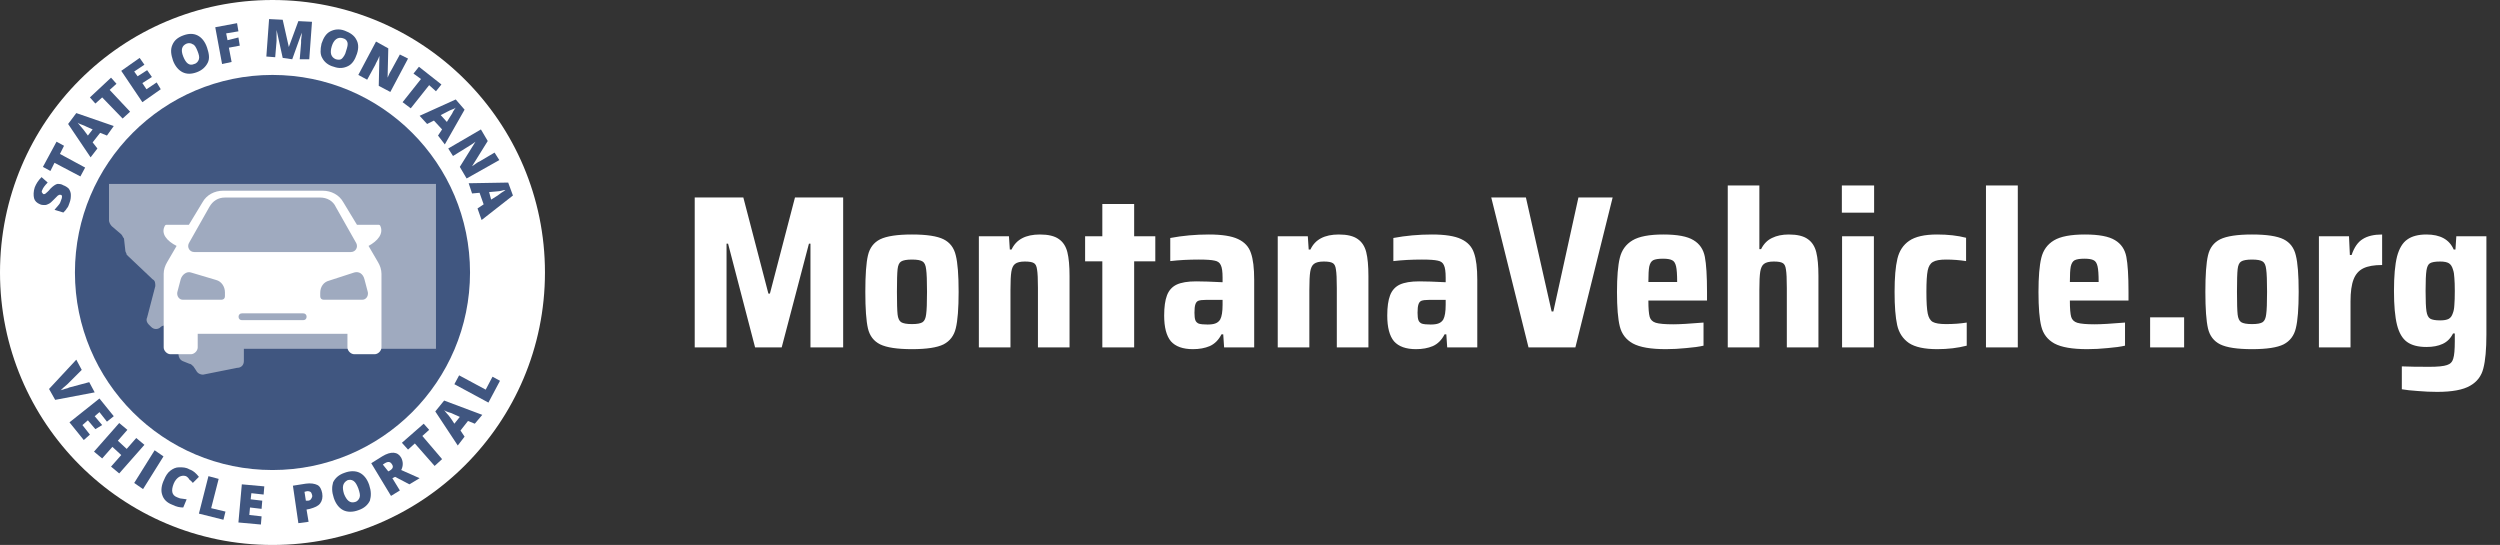 <svg width="367" height="80" viewBox="0 0 367 80" fill="none" xmlns="http://www.w3.org/2000/svg">
<rect x="0" y="0" width="367" height="80" fill="#333333" stroke="none"/>
<g clip-path="url(#clip0_168_4729)">
<path fill-rule="evenodd" clip-rule="evenodd" d="M40 80C17.909 80 0 62.091 0 40C0 17.909 17.909 0 40 0C62.091 0 80 17.909 80 40C80 62.091 62.091 80 40 80Z" fill="white"/>
<path fill-rule="evenodd" clip-rule="evenodd" d="M40 69C23.984 69 11 56.016 11 40C11 23.984 23.984 11 40 11C56.016 11 69 23.984 69 40C69 56.016 56.016 69 40 69Z" fill="#405680"/>
<path d="M16 27H64V51.2H35.8V53C35.8 53.6 35.4 54 34.8 54L29.8 55C29.4 55 29 54.8 28.8 54.4L28.4 53.8C28.2 53.6 28 53.4 27.8 53.4L26.8 53C26.4 52.8 26.2 52.4 26.2 52V50.4C26.2 50.2 26.2 50 26 50L25.2 48.4C24.8 47.8 24 47.6 23.6 48C23.2 48.4 22.6 48.4 22.2 48L21.8 47.6C21.6 47.4 21.4 47 21.6 46.6L22.8 42C22.8 41.6 22.8 41.2 22.4 41L18.6 37.4C18.6 37.2 18.4 37 18.4 36.8L18.2 35C18 34.8 18 34.6 17.8 34.4L16.4 33.2C16.2 33 16 32.6 16 32.4V27Z" fill="#9FAABF"/>
<path d="M55.501 38.5L54.102 36.1C55.401 35.4 56.4 34.3 55.8 33.1C55.7 33 55.6 33 55.6 33H52.403L50.405 29.7C49.806 28.6 48.607 28 47.408 28H32.721C31.522 28 30.323 28.6 29.724 29.7L27.726 33H24.429C24.429 33 24.329 33 24.229 33.1C23.529 34.3 24.529 35.4 25.927 36.1L24.529 38.5C24.229 39 24.029 39.6 24.029 40.2V51C24.029 51.5 24.529 52 25.028 52H28.026C28.525 52 29.024 51.5 29.024 51V49H51.005V51C51.005 51.5 51.504 52 52.004 52H55.001C55.501 52 56 51.5 56 51V40.2C56 39.6 55.8 39 55.501 38.5ZM27.726 35.7L30.723 30.4C31.223 29.5 32.022 29 33.021 29H47.008C48.007 29 48.907 29.5 49.306 30.4L52.303 35.7C52.603 36.3 52.203 37 51.504 37H28.525C27.826 37 27.426 36.3 27.726 35.7ZM33.021 43.5C33.021 43.8 32.821 44 32.521 44H26.826C26.327 44 25.927 43.5 26.027 42.9L26.527 41C26.727 40.3 27.426 39.8 28.026 40L31.722 41.1C32.521 41.3 33.021 42.1 33.021 42.9V43.5ZM44.511 47H35.519C35.219 47 35.019 46.8 35.019 46.5C35.019 46.2 35.219 46 35.519 46H44.511C44.81 46 45.01 46.2 45.01 46.5C45.01 46.8 44.81 47 44.511 47ZM53.203 44H47.508C47.208 44 47.008 43.8 47.008 43.5V43C47.008 42.1 47.508 41.4 48.307 41.2L52.004 40C52.703 39.8 53.303 40.2 53.502 41L54.002 42.9C54.102 43.5 53.702 44 53.203 44Z" fill="white"/>
<path d="M13.1 56.1L13.9 57.6L8.1 58.7L7.2 57.1L11.2 52.8L12 54.3L9.9 56.4C9.4 56.8 9.1 57.1 8.9 57.3C9.1 57.2 9.3 57.2 9.5 57.1C9.8 57 10 57 10.1 56.9L13.1 56.1Z" fill="#405680"/>
<path d="M12.3 64.6L10.2 62L14.6 58.5L16.7 61.1L15.7 61.9L14.6 60.5L13.9 61.1L15 62.4L14 63L12.9 61.7L12.1 62.4L13.2 63.8L12.3 64.6Z" fill="#405680"/>
<path d="M17.5 69.5L16.3 68.5L17.8 66.8L16.5 65.6L15 67.3L13.8 66.3L17.5 62.1L18.7 63.1L17.3 64.7L18.6 65.9L20 64.3L21.2 65.3L17.5 69.5Z" fill="#405680"/>
<path d="M19.7 70.9L22.7 66.1L24 67L21 71.8L19.7 70.9Z" fill="#405680"/>
<path d="M27.3 69.9C27 69.8 26.7 69.8 26.3 70C26 70.2 25.7 70.5 25.5 71C25.1 72 25.2 72.7 26 73C26.2 73.1 26.5 73.2 26.7 73.2C26.9 73.2 27.2 73.3 27.4 73.3L26.9 74.5C26.4 74.5 25.9 74.4 25.3 74.1C24.5 73.8 24 73.3 23.8 72.6C23.6 72 23.7 71.2 24.1 70.4C24.3 69.9 24.6 69.4 25 69.1C25.4 68.8 25.8 68.6 26.3 68.6C26.8 68.6 27.3 68.6 27.8 68.9C28.4 69.1 28.8 69.5 29.2 70L28.3 70.9C28.2 70.7 28 70.6 27.8 70.4C27.7 70.2 27.5 70 27.3 69.9Z" fill="#405680"/>
<path d="M29.2 75.4L30.6 69.9L32.1 70.3L31 74.6L33.1 75.1L32.8 76.3L29.2 75.4Z" fill="#405680"/>
<path d="M38.3 77L35 76.7L35.5 71.1L38.8 71.4L38.7 72.6L36.9 72.4L36.8 73.3L38.5 73.5L38.4 74.7L36.7 74.5L36.6 75.6L38.4 75.8L38.3 77Z" fill="#405680"/>
<path d="M47.3 72.4C47.4 73 47.3 73.5 47 73.9C46.7 74.3 46.2 74.5 45.5 74.7L45 74.8L45.3 76.6L43.8 76.8L43 71.3L44.9 71C45.6 70.9 46.2 71 46.6 71.2C47 71.4 47.2 71.9 47.3 72.4ZM44.9 73.5H45.2C45.4 73.5 45.6 73.4 45.7 73.2C45.8 73 45.9 72.9 45.8 72.6C45.7 72.2 45.5 72.1 45.1 72.1L44.7 72.2L44.9 73.5Z" fill="#405680"/>
<path d="M54.2 71.2C54.5 72.1 54.5 72.8 54.3 73.5C54 74.1 53.5 74.6 52.6 74.9C51.8 75.2 51 75.2 50.4 74.9C49.8 74.6 49.3 74 49 73.1C48.7 72.2 48.7 71.5 48.9 70.8C49.2 70.2 49.7 69.7 50.6 69.4C51.4 69.1 52.2 69.1 52.8 69.4C53.4 69.7 53.9 70.3 54.2 71.2ZM50.5 72.5C50.9 73.5 51.4 73.9 52.1 73.7C52.5 73.6 52.7 73.3 52.8 73C52.9 72.7 52.8 72.3 52.6 71.7C52.4 71.2 52.2 70.8 51.9 70.6C51.6 70.4 51.3 70.4 51 70.5C50.3 70.9 50.2 71.5 50.5 72.5Z" fill="#405680"/>
<path d="M57.6 70.2L58.7 72L57.4 72.8L54.5 68L56.1 67C57.4 66.2 58.4 66.3 58.9 67.2C59.2 67.8 59.2 68.4 58.9 69L61.6 70.2L60.1 71.1L58 70L57.6 70.2ZM57 69.2L57.2 69.1C57.7 68.8 57.8 68.5 57.5 68.1C57.3 67.8 57 67.7 56.5 68L56.2 68.2L57 69.2Z" fill="#405680"/>
<path d="M64.9 67.4L63.8 68.4L60.9 65.1L59.9 66L59 65L62.2 62.2L63 63.1L62 64L64.9 67.4Z" fill="#405680"/>
<path d="M69.7 62.2L68.7 61.8L67.6 63.2L68.2 64.1L67.2 65.4L63.9 60.4L65.2 58.8L70.8 60.9L69.7 62.2ZM67.5 61.2L66.6 60.8C66.4 60.7 66.2 60.6 65.8 60.5C65.5 60.4 65.3 60.3 65.2 60.2C65.3 60.3 65.4 60.5 65.6 60.7C65.8 60.9 66.2 61.4 66.7 62.2L67.5 61.2Z" fill="#405680"/>
<path d="M71.7 59.1L66.7 56.4L67.4 55.1L71.3 57.2L72.3 55.3L73.4 55.9L71.7 59.1Z" fill="#405680"/>
<path d="M9.3 27.2C9.6 27.3 9.9 27.5 10.1 27.7C10.3 28 10.4 28.3 10.4 28.6C10.4 28.9 10.4 29.3 10.2 29.8C10.1 30.1 10 30.4 9.8 30.6C9.7 30.8 9.5 31 9.3 31.2L8 30.8C8.2 30.6 8.4 30.3 8.6 30.1C8.8 29.9 8.9 29.6 9 29.3C9.1 29.1 9.1 28.9 9.1 28.8C9.1 28.7 9 28.6 8.9 28.6C8.8 28.6 8.8 28.6 8.7 28.6C8.6 28.6 8.6 28.7 8.5 28.7C8.4 28.8 8.2 29 7.9 29.3C7.6 29.6 7.4 29.8 7.2 29.9C7 30 6.8 30.1 6.6 30.1C6.4 30.1 6.1 30.1 5.9 30C5.4 29.8 5.1 29.5 5 29.1C4.9 28.7 4.9 28.1 5.1 27.5C5.3 27 5.6 26.5 6.1 26L7 26.8C6.6 27.2 6.3 27.6 6.2 27.9C6.1 28.1 6.1 28.2 6.2 28.3C6.3 28.4 6.3 28.5 6.4 28.5C6.5 28.5 6.6 28.5 6.7 28.4C6.8 28.3 7.1 28.1 7.4 27.7C7.8 27.3 8.1 27.1 8.4 27C8.7 27 9 27 9.3 27.2Z" fill="#405680"/>
<path d="M12.5 24.6L11.8 25.9L8 23.9L7.4 25.1L6.3 24.5L8.3 20.8L9.4 21.4L8.8 22.6L12.5 24.6Z" fill="#405680"/>
<path d="M15.7 19.9L14.7 19.5L13.6 20.9L14.3 21.8L13.3 23.1L10 18.2L11.2 16.6L16.7 18.5L15.7 19.9ZM13.6 19L12.7 18.6C12.5 18.5 12.3 18.4 12 18.3C11.7 18.2 11.5 18.1 11.4 18C11.5 18.1 11.6 18.3 11.8 18.5C12 18.7 12.4 19.2 12.9 19.9L13.6 19Z" fill="#405680"/>
<path d="M19.1 16.4L18 17.4L15 14.3L14 15.2L13.2 14.3L16.3 11.4L17.1 12.3L16.1 13.2L19.1 16.4Z" fill="#405680"/>
<path d="M23.6 13.1L20.9 15L17.8 10.4L20.5 8.5L21.2 9.5L19.7 10.5L20.2 11.2L21.6 10.3L22.3 11.3L20.9 12.2L21.5 13.1L23 12.1L23.6 13.1Z" fill="#405680"/>
<path d="M30.4 7C30.7 7.9 30.8 8.6 30.5 9.2C30.2 9.8 29.7 10.3 28.9 10.6C28.1 10.9 27.4 10.9 26.8 10.6C26.2 10.3 25.7 9.7 25.4 8.9C25.1 8 25 7.3 25.3 6.6C25.6 5.9 26.1 5.5 26.9 5.2C27.7 4.9 28.4 4.9 29 5.2C29.6 5.5 30.1 6.1 30.4 7ZM26.9 8.3C27.3 9.3 27.8 9.7 28.5 9.4C28.9 9.3 29.1 9 29.2 8.7C29.3 8.4 29.2 8 29 7.5C28.8 7 28.6 6.6 28.3 6.5C28 6.3 27.7 6.3 27.4 6.4C26.7 6.7 26.5 7.3 26.9 8.3Z" fill="#405680"/>
<path d="M34 9.1L32.6 9.4L31.6 4L34.8 3.4L35 4.6L33.2 4.9L33.4 5.9L35 5.5L35.2 6.7L33.6 7L34 9.1Z" fill="#405680"/>
<path d="M41.5 8.5L40.6 4.4C40.6 5.1 40.6 5.6 40.6 6L40.4 8.4L39.1 8.3L39.5 2.8L41.5 2.9L42.4 6.9L43.8 3.1L45.8 3.2L45.4 8.7H44L44.2 6.3C44.2 6.2 44.2 6 44.2 5.9C44.2 5.7 44.3 5.4 44.3 4.8L42.9 8.7L41.5 8.5Z" fill="#405680"/>
<path d="M52.4 7.9C52.1 8.8 51.7 9.4 51.1 9.7C50.5 10 49.8 10.1 49 9.8C48.2 9.6 47.6 9.1 47.3 8.5C47 8 47 7.3 47.2 6.4C47.5 5.5 47.9 4.9 48.5 4.6C49.1 4.3 49.8 4.2 50.6 4.5C51.4 4.8 52 5.2 52.3 5.8C52.6 6.3 52.7 7 52.4 7.9ZM48.7 6.8C48.4 7.8 48.6 8.4 49.3 8.7C49.7 8.8 50 8.8 50.2 8.6C50.4 8.4 50.7 8 50.8 7.5C51 6.9 51.1 6.5 51 6.2C50.9 5.9 50.7 5.7 50.3 5.6C49.6 5.4 49 5.8 48.7 6.8Z" fill="#405680"/>
<path d="M57.3 13.5L55.6 12.6L55.7 8.2C55.5 8.8 55.2 9.2 55.1 9.5L53.9 11.7L52.6 11L55.2 6.1L57 7.1L56.9 11.4C57.1 10.9 57.3 10.5 57.5 10.2L58.7 8L59.9 8.6L57.3 13.5Z" fill="#405680"/>
<path d="M60.3 15.9L59.1 15L61.8 11.6L60.7 10.8L61.5 9.8L64.8 12.4L64 13.4L63 12.5L60.3 15.9Z" fill="#405680"/>
<path d="M64.3 19.9L64.9 19L63.7 17.7L62.7 18.2L61.6 17L66.9 14.6L68.2 16.1L65.3 21.2L64.3 19.9ZM65.6 17.9L66.1 17.1C66.2 16.9 66.4 16.7 66.5 16.4C66.7 16.1 66.8 15.9 66.9 15.8C66.8 15.9 66.6 16 66.3 16.1C66 16.2 65.5 16.5 64.7 16.9L65.6 17.9Z" fill="#405680"/>
<path d="M68.5 26.2L67.5 24.5L69.8 20.8C69.3 21.2 68.9 21.4 68.6 21.6L66.5 22.9L65.8 21.8L70.6 19L71.6 20.7L69.3 24.4C69.8 24.1 70.1 23.8 70.4 23.7L72.6 22.4L73.3 23.5L68.5 26.2Z" fill="#405680"/>
<path d="M70.1 30.6L71 30L70.4 28.3L69.3 28.4L68.8 26.9L74.6 26.8L75.3 28.7L70.7 32.3L70.1 30.6ZM72.1 29.3L72.9 28.8C73.1 28.7 73.3 28.5 73.6 28.3C73.9 28.1 74.1 28 74.2 27.9C74.1 27.9 73.9 27.9 73.6 28C73.3 28.1 72.7 28.1 71.8 28.2L72.1 29.3Z" fill="#405680"/>
</g>
<path d="M118.976 51V35.768H118.752L114.752 51H110.848L106.88 35.768H106.656V51H101.984V28.984H109.12L112.8 43.096H113.024L116.704 28.984H123.776V51H118.976ZM133.878 51.256C131.723 51.256 130.166 51.021 129.206 50.552C128.267 50.083 127.67 49.304 127.414 48.216C127.158 47.107 127.03 45.315 127.03 42.84C127.03 40.365 127.158 38.584 127.414 37.496C127.67 36.387 128.267 35.597 129.206 35.128C130.166 34.659 131.723 34.424 133.878 34.424C136.033 34.424 137.579 34.659 138.518 35.128C139.457 35.597 140.054 36.387 140.31 37.496C140.587 38.584 140.726 40.365 140.726 42.84C140.726 45.293 140.587 47.075 140.31 48.184C140.054 49.272 139.457 50.061 138.518 50.552C137.579 51.021 136.033 51.256 133.878 51.256ZM133.878 47.576C134.646 47.576 135.169 47.48 135.446 47.288C135.723 47.096 135.894 46.712 135.958 46.136C136.043 45.56 136.086 44.461 136.086 42.84C136.086 41.219 136.043 40.12 135.958 39.544C135.894 38.947 135.723 38.563 135.446 38.392C135.169 38.2 134.646 38.104 133.878 38.104C133.11 38.104 132.577 38.2 132.278 38.392C132.001 38.563 131.83 38.936 131.766 39.512C131.702 40.088 131.67 41.197 131.67 42.84C131.67 44.483 131.702 45.592 131.766 46.168C131.83 46.723 132.001 47.096 132.278 47.288C132.577 47.48 133.11 47.576 133.878 47.576ZM152.369 42.264C152.369 40.963 152.326 40.067 152.241 39.576C152.177 39.064 152.017 38.744 151.761 38.616C151.526 38.467 151.089 38.392 150.449 38.392C149.787 38.392 149.307 38.509 149.009 38.744C148.731 38.957 148.55 39.341 148.465 39.896C148.379 40.429 148.337 41.315 148.337 42.552V51H143.697V34.68H148.113L148.241 36.632H148.497C149.179 35.16 150.566 34.424 152.657 34.424C153.894 34.424 154.822 34.648 155.441 35.096C156.059 35.523 156.475 36.163 156.689 37.016C156.902 37.869 157.009 39.043 157.009 40.536V51H152.369V42.264ZM161.822 51V38.36H159.294V34.68H161.822V29.944H166.494V34.68H169.598V38.36H166.494V51H161.822ZM175.123 51.256C173.651 51.256 172.574 50.872 171.891 50.104C171.23 49.315 170.899 48.056 170.899 46.328C170.899 45.069 171.038 44.077 171.315 43.352C171.592 42.627 172.062 42.104 172.723 41.784C173.406 41.464 174.366 41.304 175.603 41.304C176.52 41.304 177.811 41.347 179.475 41.432V40.76C179.475 39.885 179.39 39.277 179.219 38.936C179.07 38.573 178.771 38.349 178.323 38.264C177.875 38.157 177.096 38.104 175.987 38.104C174.472 38.104 173.075 38.179 171.795 38.328V34.936C173.608 34.595 175.496 34.424 177.459 34.424C179.379 34.424 180.808 34.648 181.747 35.096C182.707 35.544 183.336 36.227 183.635 37.144C183.955 38.04 184.115 39.352 184.115 41.08V51H179.699L179.571 49.08H179.315C178.888 49.912 178.312 50.488 177.587 50.808C176.883 51.107 176.062 51.256 175.123 51.256ZM177.267 47.64C177.758 47.64 178.142 47.587 178.419 47.48C178.718 47.373 178.952 47.181 179.123 46.904C179.358 46.477 179.475 45.752 179.475 44.728V44.024H177.011C176.52 44.024 176.158 44.067 175.923 44.152C175.71 44.237 175.56 44.419 175.475 44.696C175.39 44.952 175.347 45.357 175.347 45.912C175.347 46.403 175.39 46.765 175.475 47C175.56 47.235 175.731 47.405 175.987 47.512C176.264 47.597 176.691 47.64 177.267 47.64ZM196.244 42.264C196.244 40.963 196.201 40.067 196.116 39.576C196.052 39.064 195.892 38.744 195.636 38.616C195.401 38.467 194.964 38.392 194.324 38.392C193.662 38.392 193.182 38.509 192.884 38.744C192.606 38.957 192.425 39.341 192.34 39.896C192.254 40.429 192.212 41.315 192.212 42.552V51H187.572V34.68H191.988L192.116 36.632H192.372C193.054 35.16 194.441 34.424 196.532 34.424C197.769 34.424 198.697 34.648 199.316 35.096C199.934 35.523 200.35 36.163 200.564 37.016C200.777 37.869 200.884 39.043 200.884 40.536V51H196.244V42.264ZM207.873 51.256C206.401 51.256 205.324 50.872 204.641 50.104C203.98 49.315 203.649 48.056 203.649 46.328C203.649 45.069 203.788 44.077 204.065 43.352C204.342 42.627 204.812 42.104 205.473 41.784C206.156 41.464 207.116 41.304 208.353 41.304C209.27 41.304 210.561 41.347 212.225 41.432V40.76C212.225 39.885 212.14 39.277 211.969 38.936C211.82 38.573 211.521 38.349 211.073 38.264C210.625 38.157 209.846 38.104 208.737 38.104C207.222 38.104 205.825 38.179 204.545 38.328V34.936C206.358 34.595 208.246 34.424 210.209 34.424C212.129 34.424 213.558 34.648 214.497 35.096C215.457 35.544 216.086 36.227 216.385 37.144C216.705 38.04 216.865 39.352 216.865 41.08V51H212.449L212.321 49.08H212.065C211.638 49.912 211.062 50.488 210.337 50.808C209.633 51.107 208.812 51.256 207.873 51.256ZM210.017 47.64C210.508 47.64 210.892 47.587 211.169 47.48C211.468 47.373 211.702 47.181 211.873 46.904C212.108 46.477 212.225 45.752 212.225 44.728V44.024H209.761C209.27 44.024 208.908 44.067 208.673 44.152C208.46 44.237 208.31 44.419 208.225 44.696C208.14 44.952 208.097 45.357 208.097 45.912C208.097 46.403 208.14 46.765 208.225 47C208.31 47.235 208.481 47.405 208.737 47.512C209.014 47.597 209.441 47.64 210.017 47.64ZM224.386 51L218.914 28.984H224.002L227.778 45.72H228.034L231.714 28.984H236.738L231.266 51H224.386ZM250.59 44.12H241.982C241.982 45.272 242.046 46.072 242.174 46.52C242.302 46.947 242.6 47.235 243.07 47.384C243.56 47.533 244.414 47.608 245.63 47.608C246.547 47.608 248.03 47.523 250.078 47.352V50.744C249.438 50.893 248.595 51.011 247.55 51.096C246.526 51.203 245.523 51.256 244.542 51.256C242.344 51.256 240.734 50.979 239.71 50.424C238.707 49.869 238.067 49.037 237.79 47.928C237.512 46.819 237.374 45.133 237.374 42.872C237.374 40.653 237.512 38.979 237.79 37.848C238.067 36.717 238.686 35.864 239.646 35.288C240.606 34.712 242.12 34.424 244.19 34.424C246.238 34.424 247.71 34.701 248.606 35.256C249.502 35.789 250.056 36.6 250.27 37.688C250.483 38.776 250.59 40.504 250.59 42.872V44.12ZM244.126 37.976C243.464 37.976 242.984 38.051 242.686 38.2C242.408 38.349 242.216 38.659 242.11 39.128C242.024 39.576 241.982 40.333 241.982 41.4H246.206C246.206 40.312 246.152 39.544 246.046 39.096C245.939 38.627 245.747 38.328 245.47 38.2C245.192 38.051 244.744 37.976 244.126 37.976ZM262.306 42.264C262.306 40.963 262.264 40.067 262.178 39.576C262.114 39.064 261.954 38.744 261.698 38.616C261.464 38.467 261.026 38.392 260.386 38.392C259.725 38.392 259.245 38.509 258.946 38.744C258.669 38.957 258.488 39.341 258.402 39.896C258.317 40.429 258.274 41.315 258.274 42.552V51H253.634V27.224H258.274V36.568H258.53C258.914 35.8 259.448 35.256 260.13 34.936C260.813 34.595 261.634 34.424 262.594 34.424C263.832 34.424 264.76 34.648 265.378 35.096C265.997 35.523 266.413 36.163 266.626 37.016C266.84 37.869 266.946 39.032 266.946 40.504V51H262.306V42.264ZM270.384 31.224V27.224H275.12V31.224H270.384ZM270.416 51V34.68H275.088V51H270.416ZM288.716 50.744C287.393 51.085 285.953 51.256 284.396 51.256C282.518 51.256 281.132 50.957 280.236 50.36C279.34 49.741 278.764 48.867 278.508 47.736C278.252 46.584 278.124 44.952 278.124 42.84C278.124 40.749 278.262 39.128 278.54 37.976C278.817 36.824 279.393 35.949 280.268 35.352C281.164 34.733 282.529 34.424 284.364 34.424C285.964 34.424 287.382 34.584 288.62 34.904V38.328C287.66 38.179 286.678 38.104 285.676 38.104C284.78 38.104 284.14 38.221 283.756 38.456C283.372 38.669 283.116 39.085 282.988 39.704C282.86 40.323 282.796 41.368 282.796 42.84C282.796 44.333 282.86 45.389 282.988 46.008C283.116 46.627 283.361 47.043 283.724 47.256C284.108 47.469 284.758 47.576 285.676 47.576C286.785 47.576 287.798 47.501 288.716 47.352V50.744ZM291.541 51V27.224H296.213V51H291.541ZM312.465 44.12H303.857C303.857 45.272 303.921 46.072 304.049 46.52C304.177 46.947 304.475 47.235 304.945 47.384C305.435 47.533 306.289 47.608 307.505 47.608C308.422 47.608 309.905 47.523 311.953 47.352V50.744C311.313 50.893 310.47 51.011 309.425 51.096C308.401 51.203 307.398 51.256 306.417 51.256C304.219 51.256 302.609 50.979 301.585 50.424C300.582 49.869 299.942 49.037 299.665 47.928C299.387 46.819 299.249 45.133 299.249 42.872C299.249 40.653 299.387 38.979 299.665 37.848C299.942 36.717 300.561 35.864 301.521 35.288C302.481 34.712 303.995 34.424 306.065 34.424C308.113 34.424 309.585 34.701 310.481 35.256C311.377 35.789 311.931 36.6 312.145 37.688C312.358 38.776 312.465 40.504 312.465 42.872V44.12ZM306.001 37.976C305.339 37.976 304.859 38.051 304.561 38.2C304.283 38.349 304.091 38.659 303.985 39.128C303.899 39.576 303.857 40.333 303.857 41.4H308.081C308.081 40.312 308.027 39.544 307.921 39.096C307.814 38.627 307.622 38.328 307.345 38.2C307.067 38.051 306.619 37.976 306.001 37.976ZM315.637 51V46.584H320.629V51H315.637ZM330.597 51.256C328.442 51.256 326.885 51.021 325.925 50.552C324.986 50.083 324.389 49.304 324.133 48.216C323.877 47.107 323.749 45.315 323.749 42.84C323.749 40.365 323.877 38.584 324.133 37.496C324.389 36.387 324.986 35.597 325.925 35.128C326.885 34.659 328.442 34.424 330.597 34.424C332.751 34.424 334.298 34.659 335.237 35.128C336.175 35.597 336.773 36.387 337.029 37.496C337.306 38.584 337.445 40.365 337.445 42.84C337.445 45.293 337.306 47.075 337.029 48.184C336.773 49.272 336.175 50.061 335.237 50.552C334.298 51.021 332.751 51.256 330.597 51.256ZM330.597 47.576C331.365 47.576 331.887 47.48 332.165 47.288C332.442 47.096 332.613 46.712 332.677 46.136C332.762 45.56 332.805 44.461 332.805 42.84C332.805 41.219 332.762 40.12 332.677 39.544C332.613 38.947 332.442 38.563 332.165 38.392C331.887 38.2 331.365 38.104 330.597 38.104C329.829 38.104 329.295 38.2 328.997 38.392C328.719 38.563 328.549 38.936 328.485 39.512C328.421 40.088 328.389 41.197 328.389 42.84C328.389 44.483 328.421 45.592 328.485 46.168C328.549 46.723 328.719 47.096 328.997 47.288C329.295 47.48 329.829 47.576 330.597 47.576ZM340.416 34.68H344.832L344.96 37.432H345.216C345.6 36.301 346.144 35.523 346.848 35.096C347.552 34.648 348.501 34.424 349.696 34.424V38.904C348.522 38.904 347.605 39.064 346.944 39.384C346.282 39.704 345.802 40.248 345.504 41.016C345.205 41.784 345.056 42.861 345.056 44.248V51H340.416V34.68ZM357.772 57.528C356.855 57.528 355.906 57.485 354.924 57.4C353.964 57.336 353.186 57.251 352.588 57.144V53.784C353.527 53.827 354.871 53.848 356.62 53.848C357.858 53.848 358.722 53.763 359.212 53.592C359.703 53.443 360.012 53.123 360.14 52.632C360.29 52.163 360.364 51.32 360.364 50.104V48.952H360.108C359.746 49.677 359.234 50.189 358.572 50.488C357.932 50.787 357.143 50.936 356.204 50.936C354.988 50.936 354.039 50.691 353.356 50.2C352.674 49.709 352.183 48.877 351.884 47.704C351.586 46.509 351.436 44.845 351.436 42.712C351.436 40.536 351.586 38.851 351.884 37.656C352.204 36.461 352.706 35.629 353.388 35.16C354.071 34.669 355.01 34.424 356.204 34.424C358.231 34.424 359.564 35.16 360.204 36.632H360.46L360.588 34.68H365.004V49.08C365.004 51.277 364.855 52.941 364.556 54.072C364.279 55.203 363.628 56.056 362.604 56.632C361.58 57.229 359.97 57.528 357.772 57.528ZM358.22 47.032C358.775 47.032 359.191 46.957 359.468 46.808C359.746 46.659 359.948 46.381 360.076 45.976C360.204 45.656 360.279 45.251 360.3 44.76C360.343 44.269 360.364 43.587 360.364 42.712C360.364 41.901 360.343 41.261 360.3 40.792C360.279 40.301 360.215 39.907 360.108 39.608C359.98 39.139 359.778 38.819 359.5 38.648C359.223 38.477 358.796 38.392 358.22 38.392C357.495 38.392 356.994 38.477 356.716 38.648C356.46 38.797 356.29 39.149 356.204 39.704C356.119 40.259 356.076 41.261 356.076 42.712C356.076 44.141 356.119 45.133 356.204 45.688C356.29 46.243 356.471 46.605 356.748 46.776C357.026 46.947 357.516 47.032 358.22 47.032Z" fill="white"/>
<defs>
<clipPath id="clip0_168_4729">
<rect width="80" height="80" fill="white"/>
</clipPath>
</defs>
</svg>
